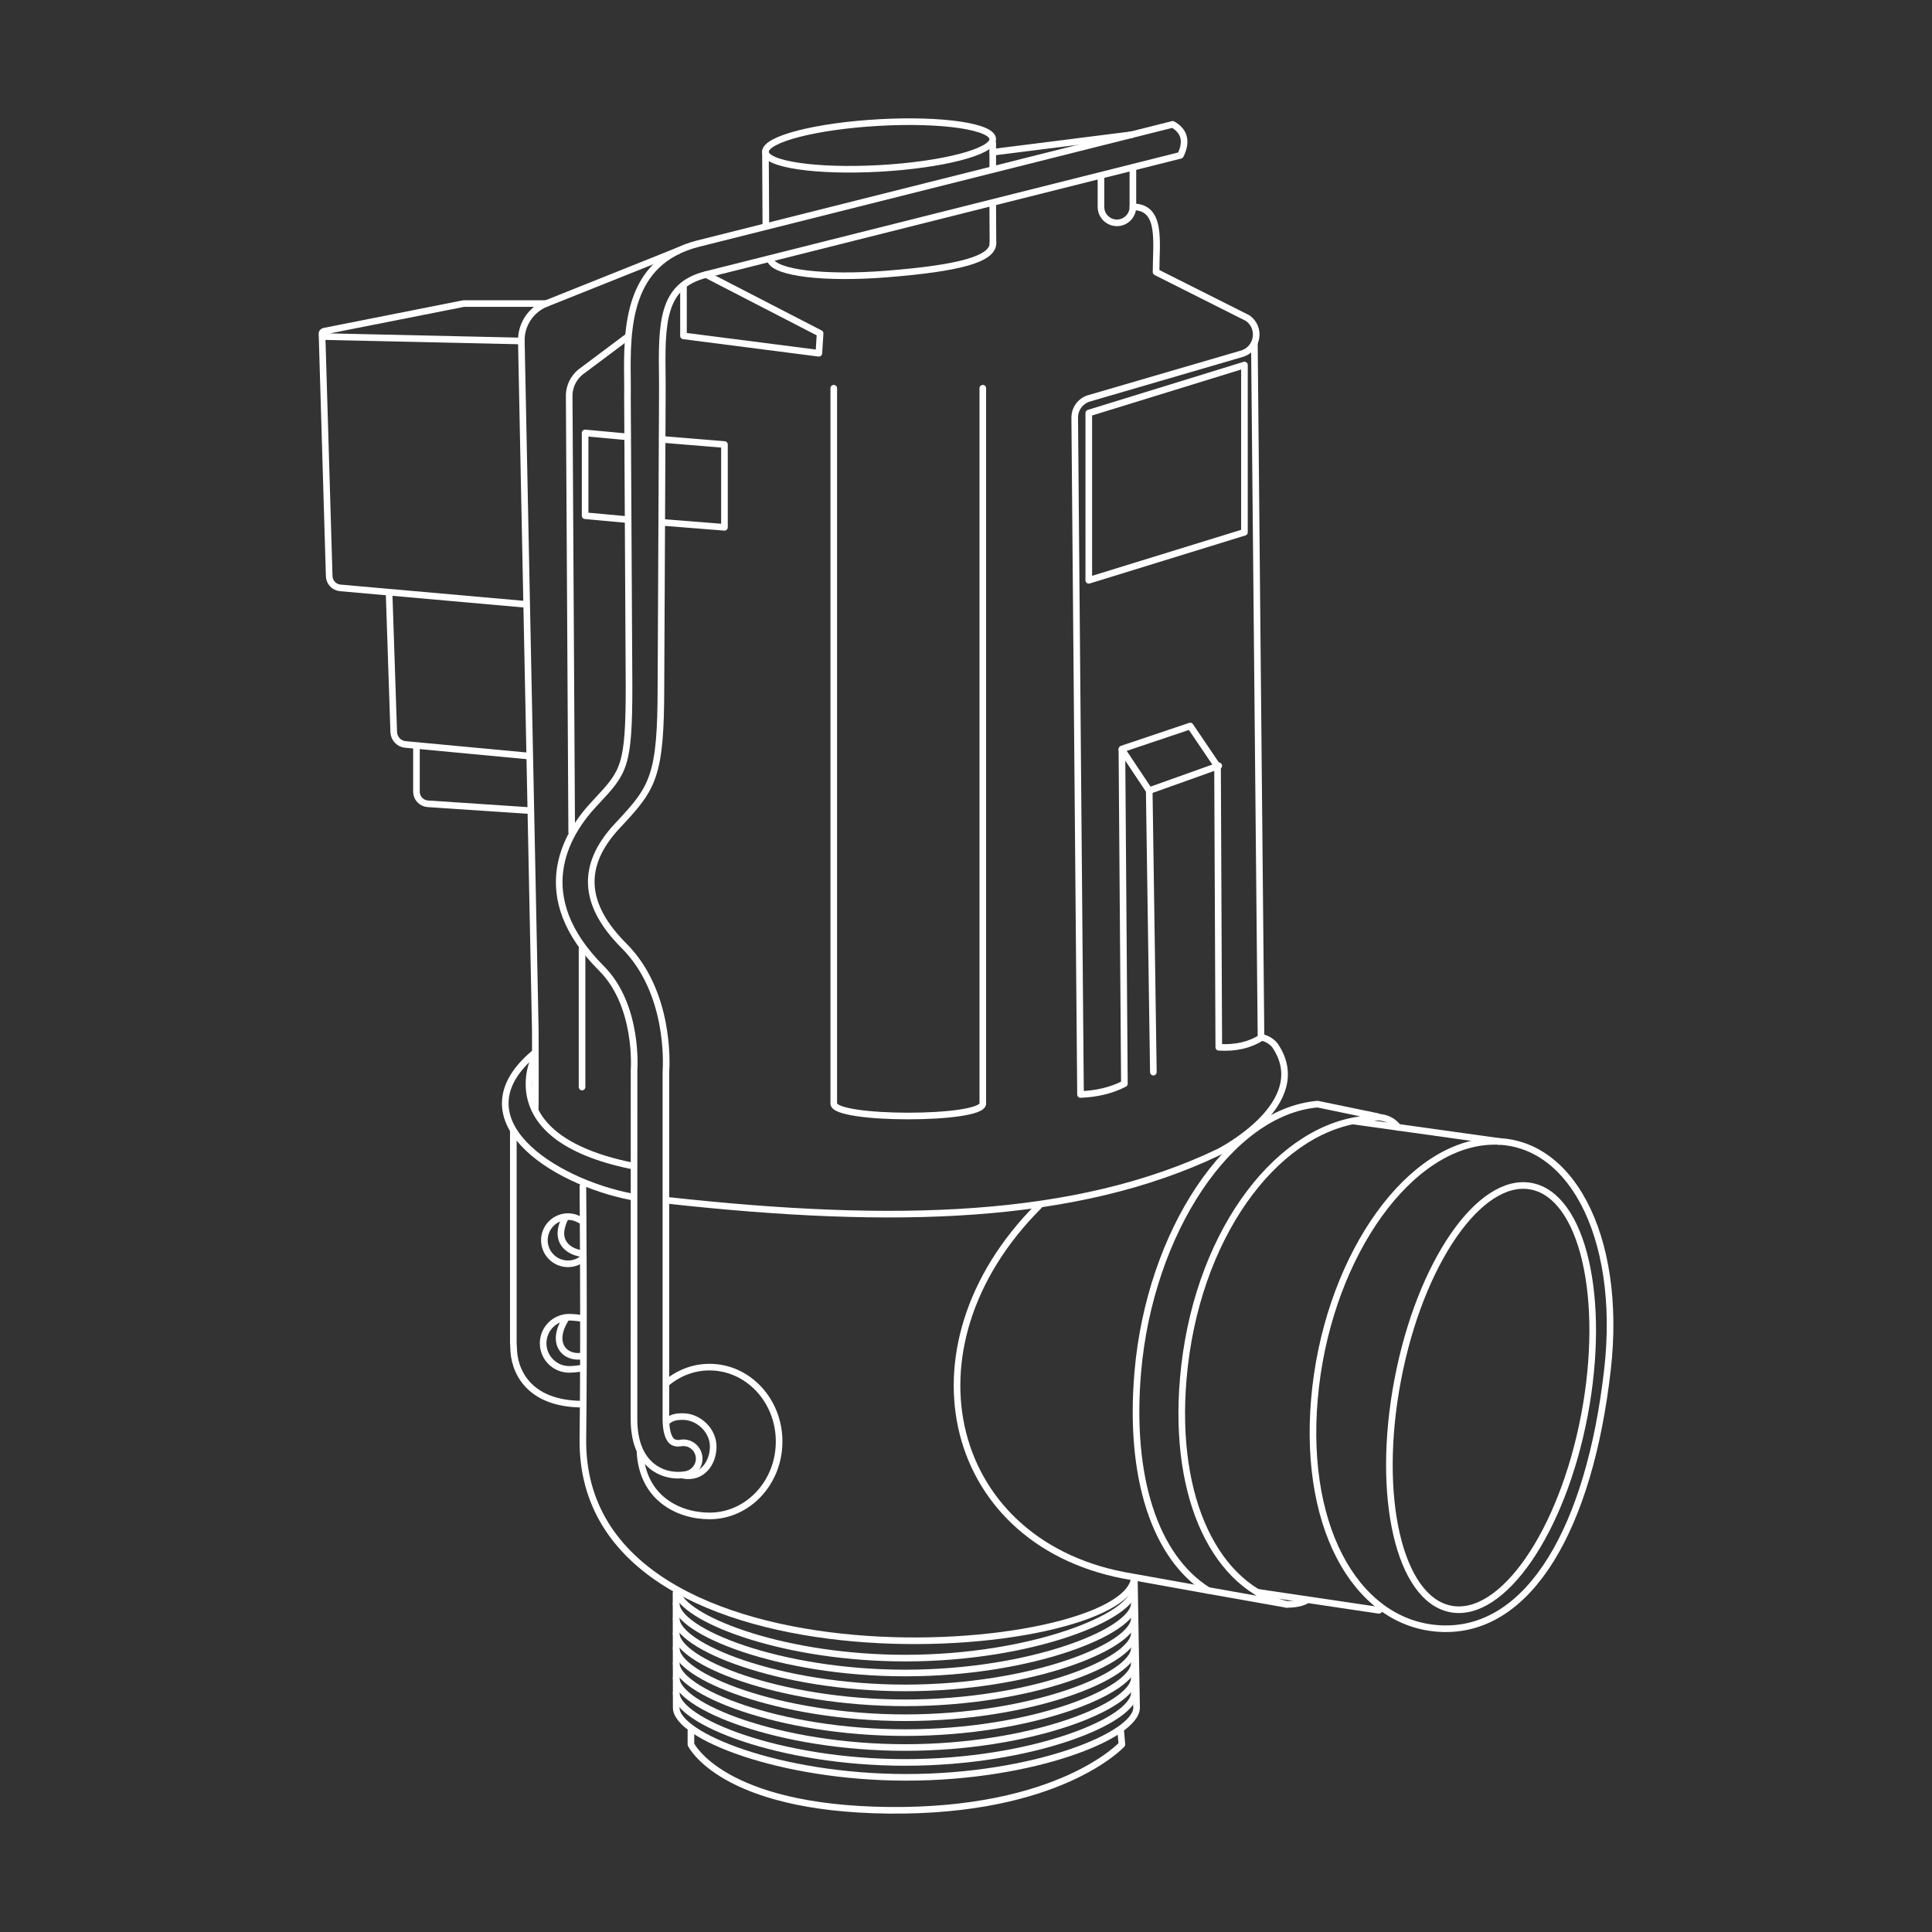 <?xml version="1.0" encoding="iso-8859-1"?>
<!-- Generator: Adobe Illustrator 24.0.3, SVG Export Plug-In . SVG Version: 6.00 Build 0)  -->
<svg version="1.1" id="Laag_1" xmlns="http://www.w3.org/2000/svg" xmlns:xlink="http://www.w3.org/1999/xlink" x="0px" y="0px"
	 width="219px" height="219px" viewBox="0 0 219 219" enable-background="new 0 0 219 219" xml:space="preserve">
<rect x="0" y="0" width="219" height="219" fill="#333333" stroke="none"/>
<rect fill="none" width="219" height="219"/>
<g>
	<g>
		<g>
			
				<path fill="none" stroke="#FFFFFF" stroke-width="0.75" stroke-linecap="round" stroke-linejoin="round" stroke-miterlimit="10" d="
				M76.885,167.217c-0.784,0-1.926-0.177-2.964-1.007c-1.364-1.091-2.055-2.892-2.055-5.354l0.006-39.571
				c0.006-0.069,0.532-7.289-3.7-11.521c-8.177-8.177-4.068-15.138-0.891-18.559l0.353-0.379c3.109-3.338,3.669-3.939,3.669-13.031
				l-0.177-32.661c0-0.654,0.01-1.316,0-1.978c-0.085-6.017-0.035-13.504,8.017-15.543c6.044-1.528,53.783-13.516,53.783-13.516
				c1.226,0.679,1.721,1.836,0.881,3.509c0,0-47.734,11.986-53.776,13.514c-5.026,1.272-5.048,5.383-4.954,11.985
				c0.01,0.68,0,1.358,0,2.029L74.92,77.794c0,10.13-0.886,11.467-4.639,15.497l-0.349,0.375c-4.128,4.445-3.867,8.875,0.798,13.54
				c5.213,5.212,4.821,13.325,4.753,14.298v39.351c0,1.235,0.248,2.151,0.68,2.515c0.365,0.307,0.902,0.216,0.907,0.217
				c0.975-0.218,1.923,0.397,2.142,1.371c0.219,0.974-0.412,1.946-1.387,2.166C77.74,167.144,77.386,167.217,76.885,167.217z"/>
		</g>
		<g>
			
				<path fill="none" stroke="#FFFFFF" stroke-width="0.75" stroke-linecap="round" stroke-linejoin="round" stroke-miterlimit="10" d="
				M128.418,18.981v4.47c0,0.999-0.81,1.809-1.809,1.809c-0.999,0-1.809-0.81-1.809-1.809v-3.472"/>
		</g>
		
			<path fill="none" stroke="#FFFFFF" stroke-width="0.75" stroke-linecap="round" stroke-linejoin="round" stroke-miterlimit="10" d="
			M65.878,142.801c-0.427,0.288-0.942,0.457-1.496,0.457c-1.477,0-2.675-1.198-2.675-2.675s1.198-2.675,2.675-2.675
			c0.517,0,1,0.147,1.41,0.401"/>
		
			<path fill="none" stroke="#FFFFFF" stroke-width="0.75" stroke-linecap="round" stroke-linejoin="round" stroke-miterlimit="10" d="
			M65.962,142.103c-1.292-0.19-2.385-0.962-2.385-2.306c0-0.554,0.27-1.409,0.558-1.836"/>
		
			<path fill="none" stroke="#FFFFFF" stroke-width="0.75" stroke-linecap="round" stroke-linejoin="round" stroke-miterlimit="10" d="
			M66.072,155.039c-0.322,0.12-1.185,0.186-1.549,0.186c-1.633,0-2.956-1.324-2.956-2.956c0-1.633,1.324-2.956,2.956-2.956
			c0.356,0,1.232,0.063,1.549,0.179"/>
		
			<path fill="none" stroke="#FFFFFF" stroke-width="0.75" stroke-linecap="round" stroke-linejoin="round" stroke-miterlimit="10" d="
			M66.072,153.696c-2.016,0.381-3.731-1.375-1.944-4.205"/>
		
			<line fill="none" stroke="#FFFFFF" stroke-width="0.75" stroke-linecap="round" stroke-linejoin="round" stroke-miterlimit="10" x1="86.814" y1="25.61" x2="86.767" y2="17.163"/>
		
			<line fill="none" stroke="#FFFFFF" stroke-width="0.75" stroke-linecap="round" stroke-linejoin="round" stroke-miterlimit="10" x1="112.531" y1="18.852" x2="112.531" y2="16.224"/>
		
			<path fill="none" stroke="#FFFFFF" stroke-width="0.75" stroke-linecap="round" stroke-linejoin="round" stroke-miterlimit="10" d="
			M112.531,15.778c0,1.436-5.729,2.919-12.857,3.312c-7.128,0.393-12.906-0.453-12.907-1.889s5.778-2.919,12.906-3.312
			C106.8,13.496,112.53,14.342,112.531,15.778z"/>
		
			<path fill="none" stroke="#FFFFFF" stroke-width="0.75" stroke-linecap="round" stroke-linejoin="round" stroke-miterlimit="10" d="
			M112.555,27.569c0,1.788-3.727,2.834-12.1,3.495c-7.117,0.562-12.546-0.149-13.11-1.542"/>
		
			<line fill="none" stroke="#FFFFFF" stroke-width="0.75" stroke-linecap="round" stroke-linejoin="round" stroke-miterlimit="10" x1="112.531" y1="23.201" x2="112.555" y2="27.569"/>
		
			<path fill="none" stroke="#FFFFFF" stroke-width="0.75" stroke-linecap="round" stroke-linejoin="round" stroke-miterlimit="10" d="
			M58.188,128.196v24.012c0,0.178,0.031,0.35,0.031,0.527c0,2.458,1.505,6.431,7.853,6.431"/>
		
			<path fill="none" stroke="#FFFFFF" stroke-width="0.75" stroke-linecap="round" stroke-linejoin="round" stroke-miterlimit="10" d="
			M61.906,34.409h-9.314c-0.023,0-0.046,0.003-0.069,0.008l-15.793,3.126c-0.354,0.081-0.302,0.601,0.061,0.61l22.305,0.499"/>
		
			<path fill="none" stroke="#FFFFFF" stroke-width="0.75" stroke-linecap="round" stroke-linejoin="round" stroke-miterlimit="10" d="
			M36.508,38.093l0.808,27.218c0.021,0.696,0.559,1.266,1.252,1.328l21.028,1.863"/>
		
			<path fill="none" stroke="#FFFFFF" stroke-width="0.75" stroke-linecap="round" stroke-linejoin="round" stroke-miterlimit="10" d="
			M44.11,67.376l0.52,15.605c0.025,0.736,0.594,1.339,1.327,1.406l13.777,1.291"/>
		
			<path fill="none" stroke="#FFFFFF" stroke-width="0.75" stroke-linecap="round" stroke-linejoin="round" stroke-miterlimit="10" d="
			M47.207,84.739v4.998c0,0.726,0.563,1.328,1.287,1.376l11.383,0.759"/>
		
			<path fill="none" stroke="#FFFFFF" stroke-width="0.75" stroke-linecap="round" stroke-linejoin="round" stroke-miterlimit="10" d="
			M60.582,119.372c-8.907,7.44,2.018,14.548,10.981,16.284"/>
		
			<path fill="none" stroke="#FFFFFF" stroke-width="0.75" stroke-linecap="round" stroke-linejoin="round" stroke-miterlimit="10" d="
			M76.866,28.426l-14.96,5.984c-1.729,0.691-2.848,2.381-2.81,4.243l1.585,78.198c-0.005-0.259,0.03,8.218-0.013,8.807"/>
		
			<path fill="none" stroke="#FFFFFF" stroke-width="0.75" stroke-linecap="round" stroke-linejoin="round" stroke-miterlimit="10" d="
			M60.675,119.7c0,0-4.88,9.198,10.887,12.436"/>
		
			<path fill="none" stroke="#FFFFFF" stroke-width="0.75" stroke-linecap="round" stroke-linejoin="round" stroke-miterlimit="10" d="
			M128.58,191.883c0,3.162-11.625,7.896-25.965,7.896s-25.965-4.734-25.965-7.896"/>
		
			<path fill="none" stroke="#FFFFFF" stroke-width="0.75" stroke-linecap="round" stroke-linejoin="round" stroke-miterlimit="10" d="
			M128.58,190.193c0,3.162-11.625,7.896-25.965,7.896s-25.965-4.734-25.965-7.896"/>
		
			<path fill="none" stroke="#FFFFFF" stroke-width="0.75" stroke-linecap="round" stroke-linejoin="round" stroke-miterlimit="10" d="
			M128.58,188.504c0,3.162-11.625,7.896-25.965,7.896s-25.965-4.734-25.965-7.896"/>
		
			<path fill="none" stroke="#FFFFFF" stroke-width="0.75" stroke-linecap="round" stroke-linejoin="round" stroke-miterlimit="10" d="
			M128.58,186.815c0,3.162-11.625,7.896-25.965,7.896s-25.965-4.734-25.965-7.896"/>
		
			<path fill="none" stroke="#FFFFFF" stroke-width="0.75" stroke-linecap="round" stroke-linejoin="round" stroke-miterlimit="10" d="
			M128.58,185.125c0,3.162-11.625,7.896-25.965,7.896s-25.965-4.734-25.965-7.896"/>
		
			<path fill="none" stroke="#FFFFFF" stroke-width="0.75" stroke-linecap="round" stroke-linejoin="round" stroke-miterlimit="10" d="
			M128.58,183.436c0,3.162-11.625,7.896-25.965,7.896s-25.965-4.734-25.965-7.896"/>
		
			<path fill="none" stroke="#FFFFFF" stroke-width="0.75" stroke-linecap="round" stroke-linejoin="round" stroke-miterlimit="10" d="
			M128.58,181.746c0,3.162-11.625,7.896-25.965,7.896s-25.965-4.734-25.965-7.896"/>
		
			<path fill="none" stroke="#FFFFFF" stroke-width="0.75" stroke-linecap="round" stroke-linejoin="round" stroke-miterlimit="10" d="
			M128.58,180.057c0,3.162-11.625,7.896-25.965,7.896c-13.427,0-24.474-4.15-25.826-7.274"/>
		
			<path fill="none" stroke="#FFFFFF" stroke-width="0.75" stroke-linecap="round" stroke-linejoin="round" stroke-miterlimit="10" d="
			M76.631,180.565l0.02,13.007c0,3.162,11.682,7.896,26.092,7.896s26.092-4.734,26.092-7.896l-0.254-14.696
			c-0.986,9.292-62.88,14.141-62.508-15.768c0.147-11.825,0-28.626,0-28.626"/>
		
			<path fill="none" stroke="#FFFFFF" stroke-width="0.75" stroke-linecap="round" stroke-linejoin="round" stroke-miterlimit="10" d="
			M78.32,196.192v1.549c0,0,3.448,7.256,22.385,7.462c19.428,0.211,26.467-7.462,26.467-7.462l-0.141-1.619"/>
		
			<path fill="none" stroke="#FFFFFF" stroke-width="0.75" stroke-linecap="round" stroke-linejoin="round" stroke-miterlimit="10" d="
			M75.559,156.773c1.341-1.13,3.034-1.804,4.873-1.804c4.354,0,7.884,3.776,7.884,8.434c0,4.658-3.53,8.434-7.884,8.434
			c-3.594,0-7.602-2.065-7.884-7.227"/>
		
			<path fill="none" stroke="#FFFFFF" stroke-width="0.75" stroke-linecap="round" stroke-linejoin="round" stroke-miterlimit="10" d="
			M75.613,161.114c0.539-0.454,1.053-0.54,1.792-0.54c1.749,0,3.44,1.533,3.44,3.404s-1.267,3.663-3.415,3.25"/>
		
			<path fill="none" stroke="#FFFFFF" stroke-width="0.75" stroke-linecap="round" stroke-linejoin="round" stroke-miterlimit="10" d="
			M136.933,180.284l-8.635-1.551c-20.836-3.379-26.691-25.877-10.547-42.02"/>
		
			<path fill="none" stroke="#FFFFFF" stroke-width="0.75" stroke-linecap="round" stroke-linejoin="round" stroke-miterlimit="10" d="
			M182.218,155.224c-2.048,18.069-8.869,29.565-18.522,29.398c-9.467-0.163-16.01-10.792-14.7-26.035
			c1.31-15.243,10.016-28.301,19.444-29.165C177.87,128.558,183.942,140.023,182.218,155.224z"/>
		
			<ellipse transform="matrix(0.187 -0.982 0.982 0.187 -18.087 294.829)" fill="none" stroke="#FFFFFF" stroke-width="0.75" stroke-linecap="round" stroke-linejoin="round" stroke-miterlimit="10" cx="169.057" cy="158.34" rx="24.398" ry="10.773"/>
		
			<path fill="none" stroke="#FFFFFF" stroke-width="0.75" stroke-linecap="round" stroke-linejoin="round" stroke-miterlimit="10" d="
			M156.138,126.563l-6.785-1.405c-9.937,0.866-19.014,14.482-20.381,30.376c-1.025,11.921,1.947,20.967,7.961,24.75l8.902,1.579
			c-7.876-1.939-12.899-11.718-11.704-25.618c1.365-15.885,10.234-27.923,20.001-29.318
			C154.871,126.821,156.138,126.563,156.138,126.563z"/>
		
			<line fill="none" stroke="#FFFFFF" stroke-width="0.75" stroke-linecap="round" stroke-linejoin="round" stroke-miterlimit="10" x1="153.463" y1="127.085" x2="169.97" y2="129.391"/>
		
			<line fill="none" stroke="#FFFFFF" stroke-width="0.75" stroke-linecap="round" stroke-linejoin="round" stroke-miterlimit="10" x1="142.588" y1="180.495" x2="156.314" y2="182.536"/>
		
			<path fill="none" stroke="#FFFFFF" stroke-width="0.75" stroke-linecap="round" stroke-linejoin="round" stroke-miterlimit="10" d="
			M145.835,181.863c0,0,1.469,0.04,2.244-0.452"/>
		
			<path fill="none" stroke="#FFFFFF" stroke-width="0.75" stroke-linecap="round" stroke-linejoin="round" stroke-miterlimit="10" d="
			M155.646,126.645c0,0,1.795-0.282,2.851,1.161"/>
		
			<path fill="none" stroke="#FFFFFF" stroke-width="0.75" stroke-linecap="round" stroke-linejoin="round" stroke-miterlimit="10" d="
			M94.51,44.006l0,81.091c0,1.877,16.894,1.877,16.894,0l0-81.091"/>
		
			<path fill="none" stroke="#FFFFFF" stroke-width="0.75" stroke-linecap="round" stroke-linejoin="round" stroke-miterlimit="10" d="
			M75.788,136.078c25.623,2.816,46.175,2.25,62.365-5.493c0,0,10.774-5.44,6.424-11.998c-0.527-0.794-1.543-0.999-1.543-0.999
			c-1.327,0.855-2.943,1.247-4.88,1.126l-0.141-31.841l-3.097-4.575l-7.743,2.604l0.282,37.941c-1.506,0.779-3.179,1.15-4.974,1.22
			l-0.657-76.731c0-0.979,0.626-1.847,1.554-2.157l17.464-5.098c1.769-0.59,2.115-2.941,0.59-4.015l-10.388-5.222
			c0-3.379,0.704-7.391-2.626-7.391"/>
		
			<polyline fill="none" stroke="#FFFFFF" stroke-width="0.75" stroke-linecap="round" stroke-linejoin="round" stroke-miterlimit="10" points="
			127.172,84.974 130.269,89.619 138.153,86.804 		"/>
		
			<line fill="none" stroke="#FFFFFF" stroke-width="0.75" stroke-linecap="round" stroke-linejoin="round" stroke-miterlimit="10" x1="130.269" y1="89.619" x2="130.739" y2="121.53"/>
		
			<line fill="none" stroke="#FFFFFF" stroke-width="0.75" stroke-linecap="round" stroke-linejoin="round" stroke-miterlimit="10" x1="142.94" y1="117.588" x2="142.189" y2="38.937"/>
		
			<line fill="none" stroke="#FFFFFF" stroke-width="0.75" stroke-linecap="round" stroke-linejoin="round" stroke-miterlimit="10" x1="65.978" y1="123.22" x2="65.978" y2="107.501"/>
		
			<path fill="none" stroke="#FFFFFF" stroke-width="0.75" stroke-linecap="round" stroke-linejoin="round" stroke-miterlimit="10" d="
			M64.805,94.336L64.52,44.964c-0.027-1.184,0.546-2.301,1.522-2.97l5.084-3.807"/>
		
			<polygon fill="none" stroke="#FFFFFF" stroke-width="0.75" stroke-linecap="round" stroke-linejoin="round" stroke-miterlimit="10" points="
			141.063,60.336 123.418,65.78 123.418,46.821 141.063,41.378 		"/>
		
			<polyline fill="none" stroke="#FFFFFF" stroke-width="0.75" stroke-linecap="round" stroke-linejoin="round" stroke-miterlimit="10" points="
			71.126,58.899 66.326,58.459 66.326,49.074 71.126,49.52 		"/>
		
			<polyline fill="none" stroke="#FFFFFF" stroke-width="0.75" stroke-linecap="round" stroke-linejoin="round" stroke-miterlimit="10" points="
			75.076,49.81 82.121,50.388 82.121,59.773 75.076,59.213 		"/>
		
			<polyline fill="none" stroke="#FFFFFF" stroke-width="0.75" stroke-linecap="round" stroke-linejoin="round" stroke-miterlimit="10" points="
			80.031,31.118 92.962,37.792 92.821,40.044 77.476,38.073 77.476,32.461 		"/>
	</g>
	
		<line fill="none" stroke="#FFFFFF" stroke-width="0.75" stroke-linecap="round" stroke-linejoin="round" stroke-miterlimit="10" x1="112.531" y1="17.257" x2="128.285" y2="15.269"/>
</g>
</svg>
